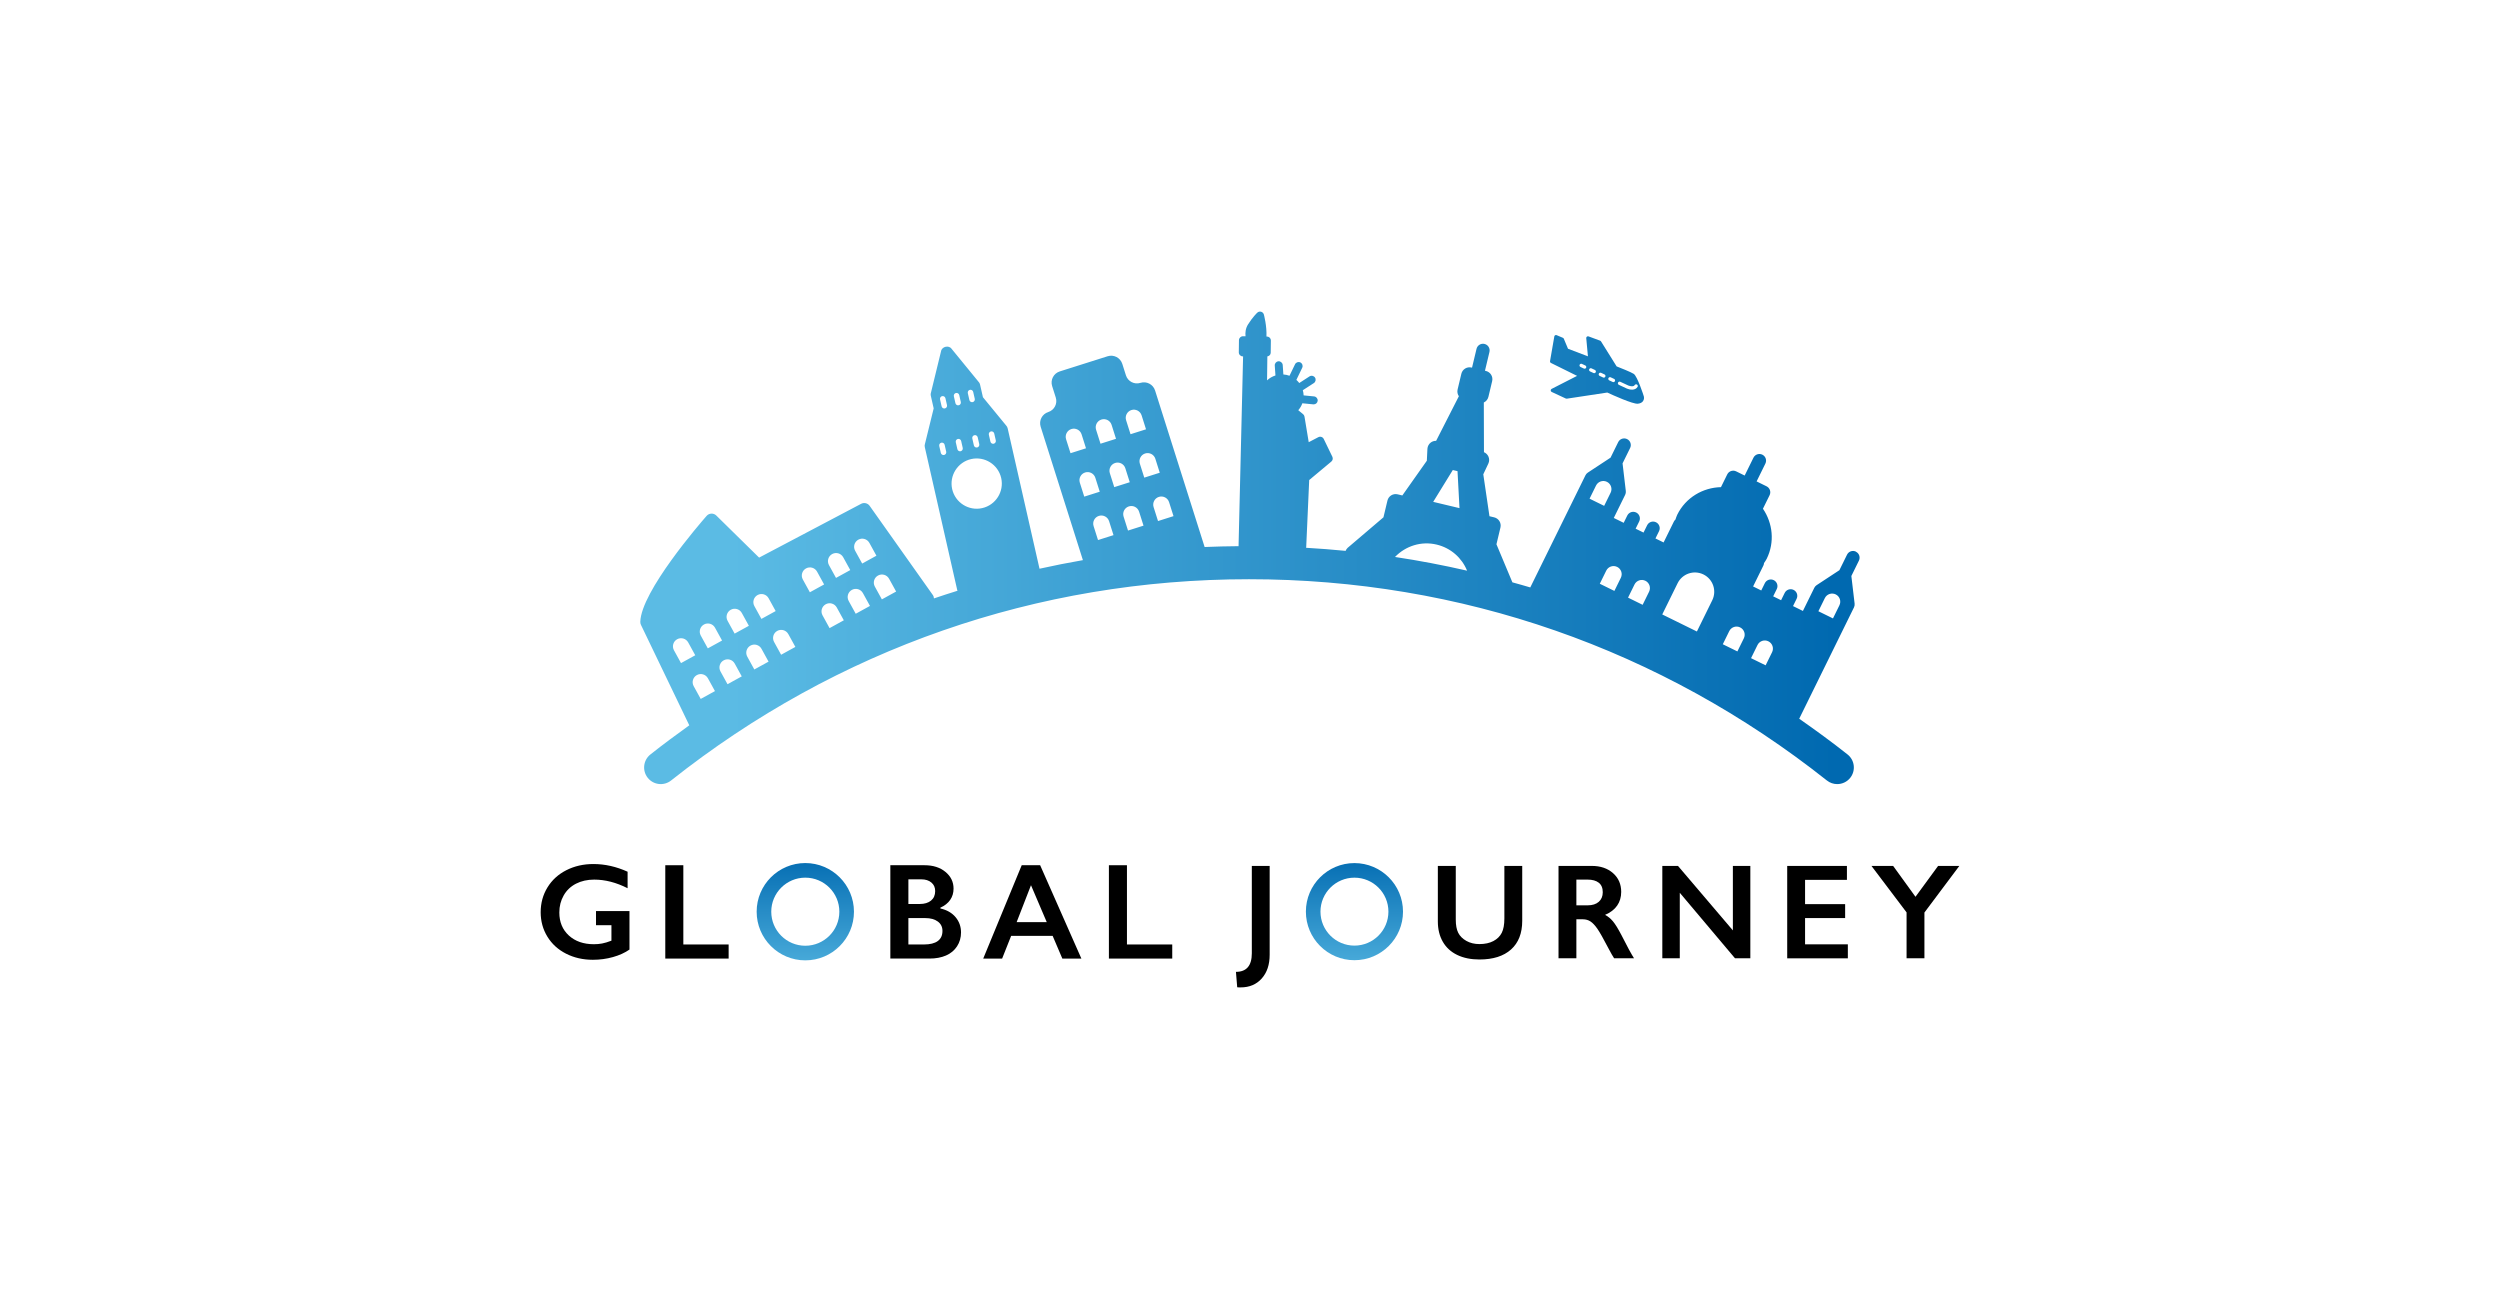 <?xml version="1.0" encoding="utf-8"?>
<!-- Generator: Adobe Illustrator 30.0.0, SVG Export Plug-In . SVG Version: 9.03 Build 0)  -->
<svg version="1.1" id="_レイヤー_2" xmlns="http://www.w3.org/2000/svg" xmlns:xlink="http://www.w3.org/1999/xlink" x="0px"
	 y="0px" viewBox="0 0 295.927 153.756" style="enable-background:new 0 0 295.927 153.756;" xml:space="preserve">
<style type="text/css">
	.st0{fill:url(#SVGID_1_);}
	.st1{fill:url(#SVGID_00000039126235509933670690000005532240236722729644_);}
	.st2{fill:url(#SVGID_00000151511415564054032230000002830881266282387609_);}
	.st3{fill:url(#SVGID_00000109738118193305316750000016030536256978127020_);}
</style>
<g id="layout">
	<path d="M70.24,102.276c1.36,0,2.71,0.303,4.049,0.91v1.954c-1.339-0.68-2.657-1.02-3.954-1.02c-0.807,0-1.524,0.161-2.151,0.482
		s-1.114,0.784-1.459,1.388c-0.346,0.604-0.518,1.277-0.518,2.021c0,1.128,0.376,2.036,1.127,2.725
		c0.752,0.688,1.741,1.032,2.97,1.032c0.337,0,0.661-0.029,0.969-0.087c0.309-0.058,0.676-0.169,1.103-0.332v-1.835h-1.827v-1.669
		h3.962v4.556c-0.543,0.38-1.196,0.676-1.958,0.89c-0.762,0.214-1.554,0.32-2.376,0.32c-1.165,0-2.221-0.24-3.167-0.72
		c-0.947-0.48-1.685-1.152-2.215-2.017S64,109.044,64,107.979c0-1.081,0.267-2.059,0.803-2.934c0.536-0.875,1.281-1.555,2.239-2.041
		C67.999,102.519,69.065,102.276,70.24,102.276L70.24,102.276z"/>
	<path d="M80.887,102.418v9.38h5.362v1.669h-7.498v-11.049L80.887,102.418L80.887,102.418z"/>
	<path d="M109.44,102.418c1.012,0,1.838,0.264,2.476,0.791s0.957,1.186,0.957,1.977c0,0.506-0.133,0.952-0.4,1.337
		s-0.652,0.691-1.159,0.917v0.095c0.77,0.174,1.369,0.518,1.799,1.032c0.429,0.514,0.644,1.116,0.644,1.807
		c0,0.612-0.157,1.159-0.47,1.641c-0.314,0.482-0.749,0.845-1.305,1.087s-1.211,0.364-1.965,0.364h-4.627v-11.049h4.049
		L109.44,102.418z M108.87,107.006c0.564,0,1.01-0.134,1.337-0.403s0.49-0.643,0.49-1.123c0-0.427-0.15-0.766-0.451-1.016
		s-0.696-0.376-1.186-0.376h-1.534v2.918h1.345H108.87z M109.369,111.798c0.722,0,1.268-0.136,1.637-0.407
		c0.369-0.271,0.554-0.671,0.554-1.198c0-0.469-0.183-0.84-0.55-1.111s-0.858-0.407-1.475-0.407h-2.009v3.124h1.843V111.798z"/>
	<path d="M123.123,102.418l4.88,11.049h-2.254l-1.147-2.689h-4.911l-1.068,2.689h-2.238l4.556-11.049L123.123,102.418
		L123.123,102.418z M120.339,109.157h3.567l-1.867-4.374L120.339,109.157z"/>
	<path d="M133.398,102.418v9.38h5.362v1.669h-7.498v-11.049h2.135L133.398,102.418z"/>
	
		<linearGradient id="SVGID_1_" gradientUnits="userSpaceOnUse" x1="95.325" y1="-2987.214" x2="95.325" y2="-2970.587" gradientTransform="matrix(1 0 0 1 0 3087.973)">
		<stop  offset="0" style="stop-color:#0069B0"/>
		<stop  offset="1" style="stop-color:#5BBBE4"/>
	</linearGradient>
	<path class="st0" d="M95.325,102.16c-3.181,0-5.759,2.578-5.759,5.759s2.578,5.759,5.759,5.759s5.759-2.578,5.759-5.759l0,0
		C101.08,104.74,98.504,102.164,95.325,102.16z M95.325,111.949c-2.226,0-4.03-1.804-4.03-4.03s1.804-4.03,4.03-4.03
		c2.226,0,4.03,1.804,4.03,4.03C99.353,110.144,97.55,111.947,95.325,111.949z"/>
	<path d="M150.291,102.499v10.52c0,1.169-0.313,2.104-0.939,2.806c-0.626,0.702-1.456,1.053-2.489,1.053h-0.207
		c-0.065,0-0.134-0.005-0.207-0.015l-0.149-1.824c1.252,0,1.879-0.733,1.879-2.199V102.5h2.113L150.291,102.499z"/>
	<path d="M172.321,102.499v6.364c0,0.652,0.098,1.172,0.293,1.558c0.196,0.386,0.516,0.704,0.959,0.955
		c0.444,0.251,0.96,0.376,1.55,0.376c0.647,0,1.196-0.119,1.648-0.356c0.451-0.237,0.781-0.561,0.99-0.971s0.313-0.977,0.313-1.702
		V102.5h2.113v6.497c0,1.471-0.441,2.602-1.323,3.393c-0.882,0.791-2.129,1.186-3.742,1.186c-1.012,0-1.89-0.18-2.634-0.54
		s-1.311-0.881-1.702-1.562c-0.391-0.681-0.587-1.48-0.587-2.399V102.5L172.321,102.499L172.321,102.499z"/>
	<path d="M188.42,102.499c1.028,0,1.866,0.284,2.513,0.853s0.97,1.31,0.97,2.223c0,0.621-0.16,1.163-0.481,1.624
		s-0.797,0.826-1.428,1.092c0.349,0.187,0.66,0.444,0.931,0.767c0.272,0.324,0.608,0.869,1.01,1.636
		c0.668,1.325,1.164,2.239,1.487,2.74h-2.356c-0.162-0.24-0.381-0.623-0.658-1.15c-0.605-1.164-1.049-1.948-1.331-2.353
		c-0.282-0.404-0.553-0.691-0.814-0.861c-0.261-0.169-0.561-0.254-0.9-0.254h-0.767v4.618h-2.113v-10.935
		C184.483,102.499,188.42,102.499,188.42,102.499z M187.943,107.164c0.553,0,0.988-0.138,1.304-0.415
		c0.316-0.276,0.474-0.655,0.474-1.135c0-0.501-0.157-0.875-0.47-1.123c-0.313-0.248-0.76-0.372-1.339-0.372h-1.315v3.045
		C186.597,107.164,187.943,107.164,187.943,107.164z"/>
	<path d="M198.625,102.499l6.497,7.632v-7.632h2.067v10.935h-1.816l-6.536-7.757v7.757h-2.067v-10.935H198.625z"/>
	<path d="M218.622,102.499v1.652h-4.955v2.873h4.743v1.652h-4.743v3.108h5.064v1.652h-7.178v-10.935h7.068L218.622,102.499z"/>
	<path d="M224.092,102.499l2.646,3.655l2.677-3.655h2.513l-4.133,5.518v5.417h-2.113v-5.432l-4.156-5.503H224.092L224.092,102.499z"
		/>
	
		<linearGradient id="SVGID_00000105410248144037459140000016256261770217845922_" gradientUnits="userSpaceOnUse" x1="160.327" y1="-2987.207" x2="160.327" y2="-2970.613" gradientTransform="matrix(1 0 0 1 0 3087.973)">
		<stop  offset="0" style="stop-color:#0069B0"/>
		<stop  offset="1" style="stop-color:#5BBBE4"/>
	</linearGradient>
	<path style="fill:url(#SVGID_00000105410248144037459140000016256261770217845922_);" d="M160.327,102.164
		c-3.174,0-5.748,2.573-5.748,5.748s2.573,5.748,5.748,5.748c3.174,0,5.748-2.573,5.748-5.748l0,0
		C166.071,104.739,163.5,102.168,160.327,102.164z M160.327,111.934c-2.221,0-4.022-1.801-4.022-4.022s1.801-4.022,4.022-4.022
		c2.221,0,4.022,1.801,4.022,4.022C164.347,110.132,162.547,111.932,160.327,111.934z"/>
	
		<linearGradient id="SVGID_00000003079828679064631390000002023628954428750473_" gradientUnits="userSpaceOnUse" x1="217.161" y1="90.909" x2="86.612" y2="90.909" gradientTransform="matrix(1 0 0 -1 0 155.756)">
		<stop  offset="0" style="stop-color:#0069B0"/>
		<stop  offset="1" style="stop-color:#5BBBE4"/>
	</linearGradient>
	<path style="fill:url(#SVGID_00000003079828679064631390000002023628954428750473_);" d="M219.69,65.297
		c-0.39-0.192-0.862-0.032-1.054,0.359l-0.905,1.838l-2.697,1.773c-0.116,0.077-0.211,0.184-0.273,0.31l-1.349,2.742l-1.171-0.576
		l0.425-0.863c0.192-0.39,0.032-0.862-0.359-1.053c-0.39-0.192-0.862-0.032-1.054,0.359l-0.425,0.863l-0.936-0.46l0.425-0.863
		c0.192-0.39,0.032-0.862-0.359-1.053s-0.862-0.032-1.054,0.359l-0.425,0.863l-0.965-0.475l1.214-2.468
		c0.047-0.096,0.072-0.197,0.078-0.297c0.108-0.171,0.229-0.328,0.32-0.513c0.971-1.975,0.711-4.221-0.447-5.922l0.788-1.601
		c0.192-0.39,0.032-0.862-0.359-1.054l-1.179-0.58l1.039-2.112c0.192-0.39,0.032-0.862-0.359-1.053
		c-0.39-0.192-0.862-0.032-1.054,0.359l-1.039,2.112l-1.009-0.496c-0.39-0.192-0.862-0.032-1.054,0.359l-0.743,1.51
		c-2.133,0.047-4.172,1.225-5.178,3.268c-0.091,0.185-0.141,0.377-0.211,0.566c-0.075,0.066-0.14,0.148-0.188,0.244l-1.214,2.468
		l-0.964-0.474l0.425-0.863c0.192-0.39,0.032-0.862-0.359-1.054c-0.39-0.192-0.862-0.032-1.053,0.359l-0.425,0.863l-0.936-0.46
		l0.425-0.863c0.192-0.39,0.032-0.862-0.359-1.054s-0.862-0.032-1.054,0.359l-0.425,0.863l-1.172-0.576l1.349-2.743
		c0.067-0.136,0.093-0.289,0.076-0.439l-0.386-3.278l0.896-1.822c0.192-0.39,0.032-0.862-0.359-1.053
		c-0.39-0.192-0.862-0.032-1.054,0.359l-0.905,1.838l-2.696,1.774c-0.117,0.077-0.211,0.184-0.273,0.31l-6.532,13.278
		c-0.702-0.214-1.412-0.403-2.118-0.603l-1.887-4.505l0.473-1.985c0.128-0.536-0.203-1.074-0.739-1.202l-0.562-0.134l-0.73-4.963
		l0.599-1.269c0.129-0.272,0.128-0.587-0.002-0.858c-0.107-0.223-0.292-0.397-0.517-0.49l-0.018-5.88
		c0.264-0.125,0.471-0.364,0.544-0.671l0.444-1.861c0.128-0.536-0.203-1.074-0.739-1.202l-0.113-0.027l0.531-2.225
		c0.101-0.423-0.16-0.847-0.583-0.948c-0.423-0.101-0.847,0.16-0.948,0.583l-0.531,2.225l-0.062-0.015
		c-0.536-0.128-1.074,0.203-1.202,0.739l-0.444,1.861c-0.068,0.286-0.006,0.574,0.149,0.798l-2.691,5.28
		c-0.226-0.008-0.449,0.061-0.633,0.199c-0.237,0.178-0.383,0.453-0.398,0.75l-0.068,1.406l-2.9,4.109l-0.561-0.134
		c-0.536-0.128-1.074,0.203-1.202,0.739l-0.473,1.984l-4.243,3.616c-0.112,0.096-0.177,0.225-0.237,0.354
		c-1.556-0.153-3.118-0.274-4.686-0.365c0.003-0.017,0.02-0.027,0.021-0.044l0.356-7.974l2.619-2.187
		c0.166-0.139,0.217-0.373,0.123-0.568l-1.02-2.107c-0.056-0.115-0.156-0.203-0.277-0.242c-0.12-0.039-0.253-0.029-0.366,0.03
		l-1.135,0.593l-0.501-3.029c-0.018-0.113-0.078-0.216-0.166-0.288l-0.57-0.468c0.21-0.24,0.374-0.516,0.484-0.821l1.298,0.128
		c0.013,0.002,0.027,0.002,0.04,0.002c0.242,0.003,0.452-0.179,0.475-0.426c0.025-0.259-0.164-0.49-0.424-0.516l-1.239-0.122
		c-0.006-0.212-0.041-0.415-0.096-0.612l1.303-0.842c0.219-0.142,0.282-0.435,0.141-0.653c-0.143-0.218-0.435-0.282-0.653-0.14
		l-1.212,0.784c-0.102-0.135-0.216-0.258-0.342-0.37l0.693-1.438c0.113-0.235,0.014-0.517-0.22-0.631
		c-0.235-0.113-0.516-0.014-0.631,0.22l-0.655,1.359c-0.229-0.085-0.472-0.138-0.726-0.154l-0.076-1.12
		c-0.018-0.261-0.264-0.462-0.503-0.439c-0.261,0.017-0.457,0.242-0.439,0.502l0.08,1.176c-0.374,0.12-0.715,0.315-0.993,0.581
		l0.036-2.836c0.218-0.04,0.395-0.205,0.398-0.434l0.018-1.439c0.003-0.261-0.206-0.475-0.466-0.478h-0.056
		c0.053-1.263-0.289-2.54-0.307-2.609c-0.044-0.159-0.168-0.283-0.326-0.329c-0.162-0.045-0.33-0.004-0.45,0.108
		c-0.022,0.021-0.538,0.504-1.097,1.39c-0.3,0.473-0.341,0.981-0.298,1.407l-0.3-0.004c-0.261-0.003-0.475,0.205-0.478,0.466
		l-0.018,1.439c-0.003,0.261,0.206,0.475,0.466,0.478h0.041l-0.537,22.466c-1.342,0.014-2.682,0.04-4.016,0.099l-5.866-18.528
		c-0.231-0.728-1.008-1.131-1.736-0.901c-0.719,0.227-1.486-0.171-1.713-0.889l-0.431-1.36c-0.231-0.728-1.008-1.132-1.736-0.901
		l-5.668,1.795c-0.728,0.231-1.132,1.008-0.901,1.736l0.431,1.36c0.227,0.719-0.171,1.486-0.889,1.713
		c-0.728,0.231-1.132,1.008-0.901,1.736l5.001,15.794c-1.723,0.297-3.434,0.64-5.136,1.016l-3.773-16.627
		c-0.028-0.124-0.09-0.238-0.179-0.329l-2.746-3.345l-0.34-1.497c-0.02-0.086-0.055-0.167-0.106-0.24l-3.264-3.993
		c-0.32-0.462-1.155-0.272-1.246,0.283l-1.221,5.011c-0.014,0.088-0.011,0.176,0.008,0.262l0.34,1.497l-1.033,4.203
		c-0.041,0.121-0.048,0.25-0.02,0.374l3.841,16.927c0.007,0.03,0.026,0.052,0.036,0.081c-0.933,0.295-1.868,0.587-2.792,0.907
		c-0.011-0.141-0.045-0.279-0.129-0.396l-7.482-10.56c-0.228-0.323-0.66-0.426-1.009-0.242l-12.077,6.368l-5.068-4.982
		c-0.154-0.152-0.365-0.233-0.582-0.225c-0.216,0.008-0.42,0.104-0.562,0.268c-0.794,0.906-7.759,8.954-7.851,12.541
		c-0.003,0.124,0.023,0.248,0.078,0.361l5.72,11.89c-1.553,1.112-3.091,2.252-4.6,3.447c-0.852,0.675-0.995,1.912-0.32,2.764
		c0.674,0.852,1.912,0.994,2.764,0.32c19.67-15.587,43.324-23.825,68.408-23.825s48.739,8.239,68.409,23.825
		c0.362,0.287,0.792,0.426,1.22,0.426c0.58,0,1.155-0.255,1.543-0.745c0.676-0.852,0.532-2.089-0.32-2.764
		c-1.869-1.481-3.785-2.876-5.722-4.229l6.483-13.178c0.067-0.136,0.093-0.289,0.076-0.439l-0.386-3.278l0.896-1.822
		c0.192-0.39,0.032-0.862-0.359-1.054L219.69,65.297z M130.075,61.066c0.507-0.16,1.048,0.12,1.208,0.627l0.523,1.652l-1.834,0.581
		l-0.523-1.653C129.288,61.766,129.569,61.226,130.075,61.066L130.075,61.066z M133.627,59.941c0.506-0.161,1.047,0.12,1.208,0.627
		l0.523,1.653l-1.835,0.581L133,61.15C132.839,60.643,133.12,60.102,133.627,59.941L133.627,59.941z M138.386,59.443l0.523,1.653
		l-1.834,0.581l-0.523-1.653c-0.16-0.507,0.12-1.048,0.627-1.208S138.226,58.936,138.386,59.443z M136.759,54.304l0.523,1.653
		l-1.834,0.581l-0.523-1.653c-0.16-0.506,0.12-1.047,0.627-1.208c0.507-0.16,1.047,0.12,1.208,0.627H136.759z M133.924,48.537
		c0.507-0.161,1.047,0.12,1.208,0.627l0.523,1.653l-1.834,0.581l-0.523-1.652C133.137,49.239,133.418,48.698,133.924,48.537
		L133.924,48.537z M133.207,55.428l0.523,1.653l-1.835,0.581l-0.523-1.653c-0.16-0.506,0.121-1.047,0.627-1.208
		C132.505,54.64,133.047,54.921,133.207,55.428z M130.372,49.662c0.507-0.16,1.047,0.12,1.208,0.627l0.523,1.653l-1.835,0.581
		l-0.523-1.653C129.584,50.363,129.865,49.823,130.372,49.662z M126.193,51.994c-0.161-0.506,0.12-1.047,0.627-1.208
		c0.507-0.16,1.048,0.12,1.208,0.627l0.523,1.652l-1.834,0.581L126.193,51.994L126.193,51.994z M128.447,55.926
		c0.507-0.161,1.048,0.12,1.208,0.627l0.523,1.652l-1.835,0.581l-0.523-1.653C127.66,56.627,127.94,56.086,128.447,55.926
		L128.447,55.926z M117.297,51.069c0.175-0.04,0.351,0.071,0.391,0.246l0.186,0.818c0.04,0.175-0.071,0.351-0.246,0.391
		c-0.176,0.04-0.351-0.071-0.391-0.246l-0.186-0.818C117.011,51.284,117.122,51.109,117.297,51.069z M115.73,51.759l0.186,0.818
		c0.04,0.175-0.071,0.351-0.246,0.391c-0.175,0.04-0.351-0.071-0.391-0.246l-0.186-0.818c-0.04-0.175,0.071-0.351,0.246-0.391
		C115.514,51.473,115.69,51.584,115.73,51.759L115.73,51.759z M114.807,46.145c0.175-0.04,0.351,0.071,0.391,0.246l0.186,0.818
		c0.04,0.175-0.071,0.351-0.246,0.391s-0.351-0.071-0.391-0.246l-0.186-0.818C114.521,46.361,114.632,46.185,114.807,46.145z
		 M113.959,53.022c0.04,0.175-0.071,0.351-0.246,0.391c-0.175,0.04-0.351-0.071-0.39-0.246l-0.186-0.818
		c-0.04-0.175,0.071-0.351,0.246-0.391c0.175-0.04,0.351,0.071,0.391,0.246L113.959,53.022L113.959,53.022z M113.155,46.519
		c0.175-0.04,0.351,0.071,0.391,0.246l0.186,0.818c0.04,0.175-0.071,0.351-0.246,0.391s-0.351-0.071-0.391-0.246l-0.186-0.818
		C112.869,46.735,112.98,46.559,113.155,46.519z M111.757,53.857c-0.175,0.04-0.351-0.071-0.391-0.246l-0.186-0.818
		c-0.04-0.175,0.071-0.351,0.246-0.391c0.176-0.04,0.351,0.071,0.391,0.246l0.186,0.818
		C112.043,53.641,111.932,53.817,111.757,53.857z M111.851,48.346c-0.176,0.04-0.351-0.071-0.391-0.246l-0.186-0.818
		c-0.04-0.176,0.071-0.351,0.246-0.391c0.175-0.04,0.351,0.071,0.391,0.246l0.186,0.818
		C112.137,48.131,112.026,48.306,111.851,48.346z M112.71,57.901c-0.363-1.6,0.643-3.197,2.243-3.56
		c1.599-0.363,3.197,0.643,3.56,2.244c0.363,1.6-0.644,3.197-2.243,3.56C114.67,60.508,113.073,59.502,112.71,57.901L112.71,57.901z
		 M105.24,68.503l0.835,1.519l-1.687,0.927l-0.835-1.519c-0.256-0.466-0.086-1.051,0.38-1.306c0.466-0.256,1.051-0.086,1.306,0.38
		L105.24,68.503z M101.601,63.881c0.466-0.256,1.051-0.086,1.307,0.38l0.835,1.519l-1.687,0.927l-0.835-1.519
		C100.965,64.722,101.135,64.137,101.601,63.881L101.601,63.881z M102.144,70.205l0.835,1.519l-1.687,0.927l-0.835-1.519
		c-0.256-0.466-0.086-1.051,0.38-1.307C101.303,69.569,101.888,69.739,102.144,70.205z M98.505,65.582
		c0.466-0.256,1.051-0.086,1.306,0.38l0.835,1.519l-1.687,0.927l-0.835-1.519c-0.256-0.466-0.086-1.051,0.38-1.307H98.505z
		 M99.047,71.906l0.835,1.519l-1.686,0.927l-0.835-1.519c-0.256-0.466-0.086-1.051,0.38-1.307
		C98.207,71.27,98.791,71.44,99.047,71.906z M95.409,67.283c0.466-0.256,1.051-0.086,1.306,0.38l0.835,1.519l-1.686,0.926
		l-0.835-1.519C94.773,68.123,94.943,67.538,95.409,67.283L95.409,67.283z M93.313,75.057l0.835,1.519l-1.687,0.927l-0.835-1.519
		c-0.256-0.466-0.085-1.051,0.38-1.306c0.466-0.256,1.051-0.086,1.306,0.38L93.313,75.057z M89.675,70.434
		c0.466-0.256,1.051-0.086,1.306,0.38l0.835,1.519l-1.687,0.927l-0.835-1.519c-0.256-0.466-0.086-1.051,0.38-1.307H89.675z
		 M90.14,76.8l0.835,1.519l-1.686,0.926l-0.835-1.519c-0.256-0.466-0.086-1.051,0.38-1.307C89.299,76.163,89.885,76.333,90.14,76.8
		L90.14,76.8z M86.503,72.177c0.465-0.256,1.05-0.086,1.306,0.38l0.835,1.519l-1.686,0.926l-0.835-1.519
		C85.867,73.017,86.037,72.432,86.503,72.177L86.503,72.177z M86.967,78.544l0.835,1.519l-1.686,0.927l-0.835-1.519
		c-0.256-0.466-0.086-1.051,0.38-1.306C86.127,77.909,86.712,78.079,86.967,78.544L86.967,78.544z M83.329,73.921
		c0.466-0.256,1.051-0.086,1.307,0.38l0.835,1.519l-1.687,0.927l-0.835-1.519C82.693,74.762,82.863,74.177,83.329,73.921
		L83.329,73.921z M83.795,80.287l0.835,1.519l-1.687,0.927l-0.835-1.519c-0.256-0.466-0.086-1.051,0.38-1.306
		C82.954,79.653,83.539,79.822,83.795,80.287L83.795,80.287z M79.777,76.971c-0.256-0.466-0.086-1.051,0.38-1.306
		c0.466-0.255,1.051-0.086,1.306,0.38l0.835,1.519l-1.686,0.927L79.777,76.971L79.777,76.971z M171.969,55.637l0.558,0.133
		l0.234,4.378l-3.113-0.742L171.969,55.637L171.969,55.637z M170.063,64.464c1.664,0.397,2.975,1.562,3.597,3.088
		c-2.815-0.648-5.659-1.19-8.532-1.623C166.391,64.618,168.242,64.029,170.063,64.464L170.063,64.464z M208.037,76.35
		c0.234-0.477,0.811-0.673,1.288-0.438c0.476,0.234,0.673,0.811,0.439,1.288l-0.765,1.555l-1.727-0.849L208.037,76.35L208.037,76.35
		z M204.694,74.705c0.234-0.477,0.811-0.673,1.288-0.439c0.476,0.234,0.673,0.811,0.439,1.288l-0.765,1.555l-1.727-0.849
		L204.694,74.705L204.694,74.705z M198.579,69.04c0.557-1.133,1.926-1.599,3.059-1.042c1.133,0.557,1.599,1.927,1.042,3.059
		l-1.817,3.694l-4.101-2.018L198.579,69.04L198.579,69.04z M193.478,69.187c0.234-0.477,0.811-0.673,1.288-0.439
		s0.673,0.811,0.439,1.288l-0.765,1.556l-1.727-0.85L193.478,69.187L193.478,69.187z M191.423,67.104
		c0.477,0.235,0.673,0.811,0.438,1.288l-0.765,1.556l-1.727-0.85l0.765-1.555c0.234-0.477,0.811-0.673,1.288-0.439L191.423,67.104z
		 M188.924,57.473c0.235-0.477,0.812-0.673,1.288-0.439s0.673,0.811,0.438,1.288l-0.765,1.556l-1.727-0.85l0.765-1.555H188.924z
		 M217.735,71.647l-0.765,1.555l-1.727-0.849l0.765-1.556c0.235-0.477,0.811-0.673,1.288-0.438c0.477,0.234,0.673,0.811,0.438,1.288
		H217.735z"/>
	
		<linearGradient id="SVGID_00000022559329076858303890000014324831014720710802_" gradientUnits="userSpaceOnUse" x1="217.161" y1="112.033" x2="86.612" y2="112.033" gradientTransform="matrix(1 0 0 -1 0 155.756)">
		<stop  offset="0" style="stop-color:#0069B0"/>
		<stop  offset="1" style="stop-color:#5BBBE4"/>
	</linearGradient>
	<path style="fill:url(#SVGID_00000022559329076858303890000014324831014720710802_);" d="M194.588,46.942
		c-0.02-0.095-0.773-2.401-1.197-2.684c-0.309-0.207-1.685-0.752-2.03-0.887l-1.85-2.962c-0.023-0.038-0.06-0.067-0.1-0.082
		l-1.376-0.509c-0.065-0.024-0.137-0.013-0.192,0.029c-0.055,0.042-0.084,0.109-0.078,0.177l0.199,2.156l-2.358-0.9l-0.496-1.187
		c-0.02-0.049-0.059-0.089-0.107-0.107l-0.743-0.313c-0.056-0.024-0.12-0.021-0.174,0.009c-0.054,0.029-0.091,0.081-0.101,0.142
		l-0.507,2.924c-0.015,0.087,0.029,0.174,0.108,0.214l3.094,1.53l-3.015,1.541c-0.068,0.035-0.111,0.106-0.109,0.182
		c0.001,0.077,0.046,0.146,0.116,0.178l1.677,0.781c0.036,0.017,0.076,0.022,0.115,0.017l4.792-0.726
		c0.612,0.284,3.02,1.379,3.609,1.322c0.282-0.027,0.488-0.127,0.614-0.298c0.156-0.211,0.127-0.451,0.107-0.545L194.588,46.942z
		 M187.488,43.626l-0.406-0.189c-0.1-0.047-0.144-0.166-0.097-0.266c0.047-0.1,0.166-0.144,0.266-0.097l0.406,0.189
		c0.1,0.047,0.144,0.166,0.097,0.266S187.588,43.673,187.488,43.626z M188.624,44.155l-0.406-0.189
		c-0.1-0.047-0.144-0.166-0.097-0.266c0.047-0.1,0.166-0.144,0.266-0.097l0.406,0.189c0.1,0.047,0.144,0.166,0.097,0.266
		S188.724,44.202,188.624,44.155z M189.759,44.684l-0.406-0.189c-0.1-0.047-0.144-0.166-0.097-0.266
		c0.047-0.1,0.166-0.144,0.266-0.097l0.406,0.189c0.1,0.047,0.144,0.166,0.097,0.266C189.978,44.687,189.859,44.731,189.759,44.684z
		 M190.895,45.214l-0.406-0.189c-0.1-0.047-0.144-0.166-0.097-0.266c0.047-0.1,0.166-0.144,0.266-0.097l0.406,0.189
		c0.1,0.047,0.144,0.166,0.097,0.266C191.114,45.217,190.995,45.261,190.895,45.214z M192.579,45.998l-0.953-0.444
		c-0.1-0.047-0.144-0.166-0.097-0.266s0.166-0.144,0.266-0.097l0.946,0.441c0,0,0.584,0.234,0.756-0.045
		c0.058-0.094,0.182-0.125,0.276-0.065c0.094,0.058,0.123,0.181,0.065,0.276c-0.283,0.458-0.925,0.342-1.259,0.201V45.998z"/>
</g>
</svg>
